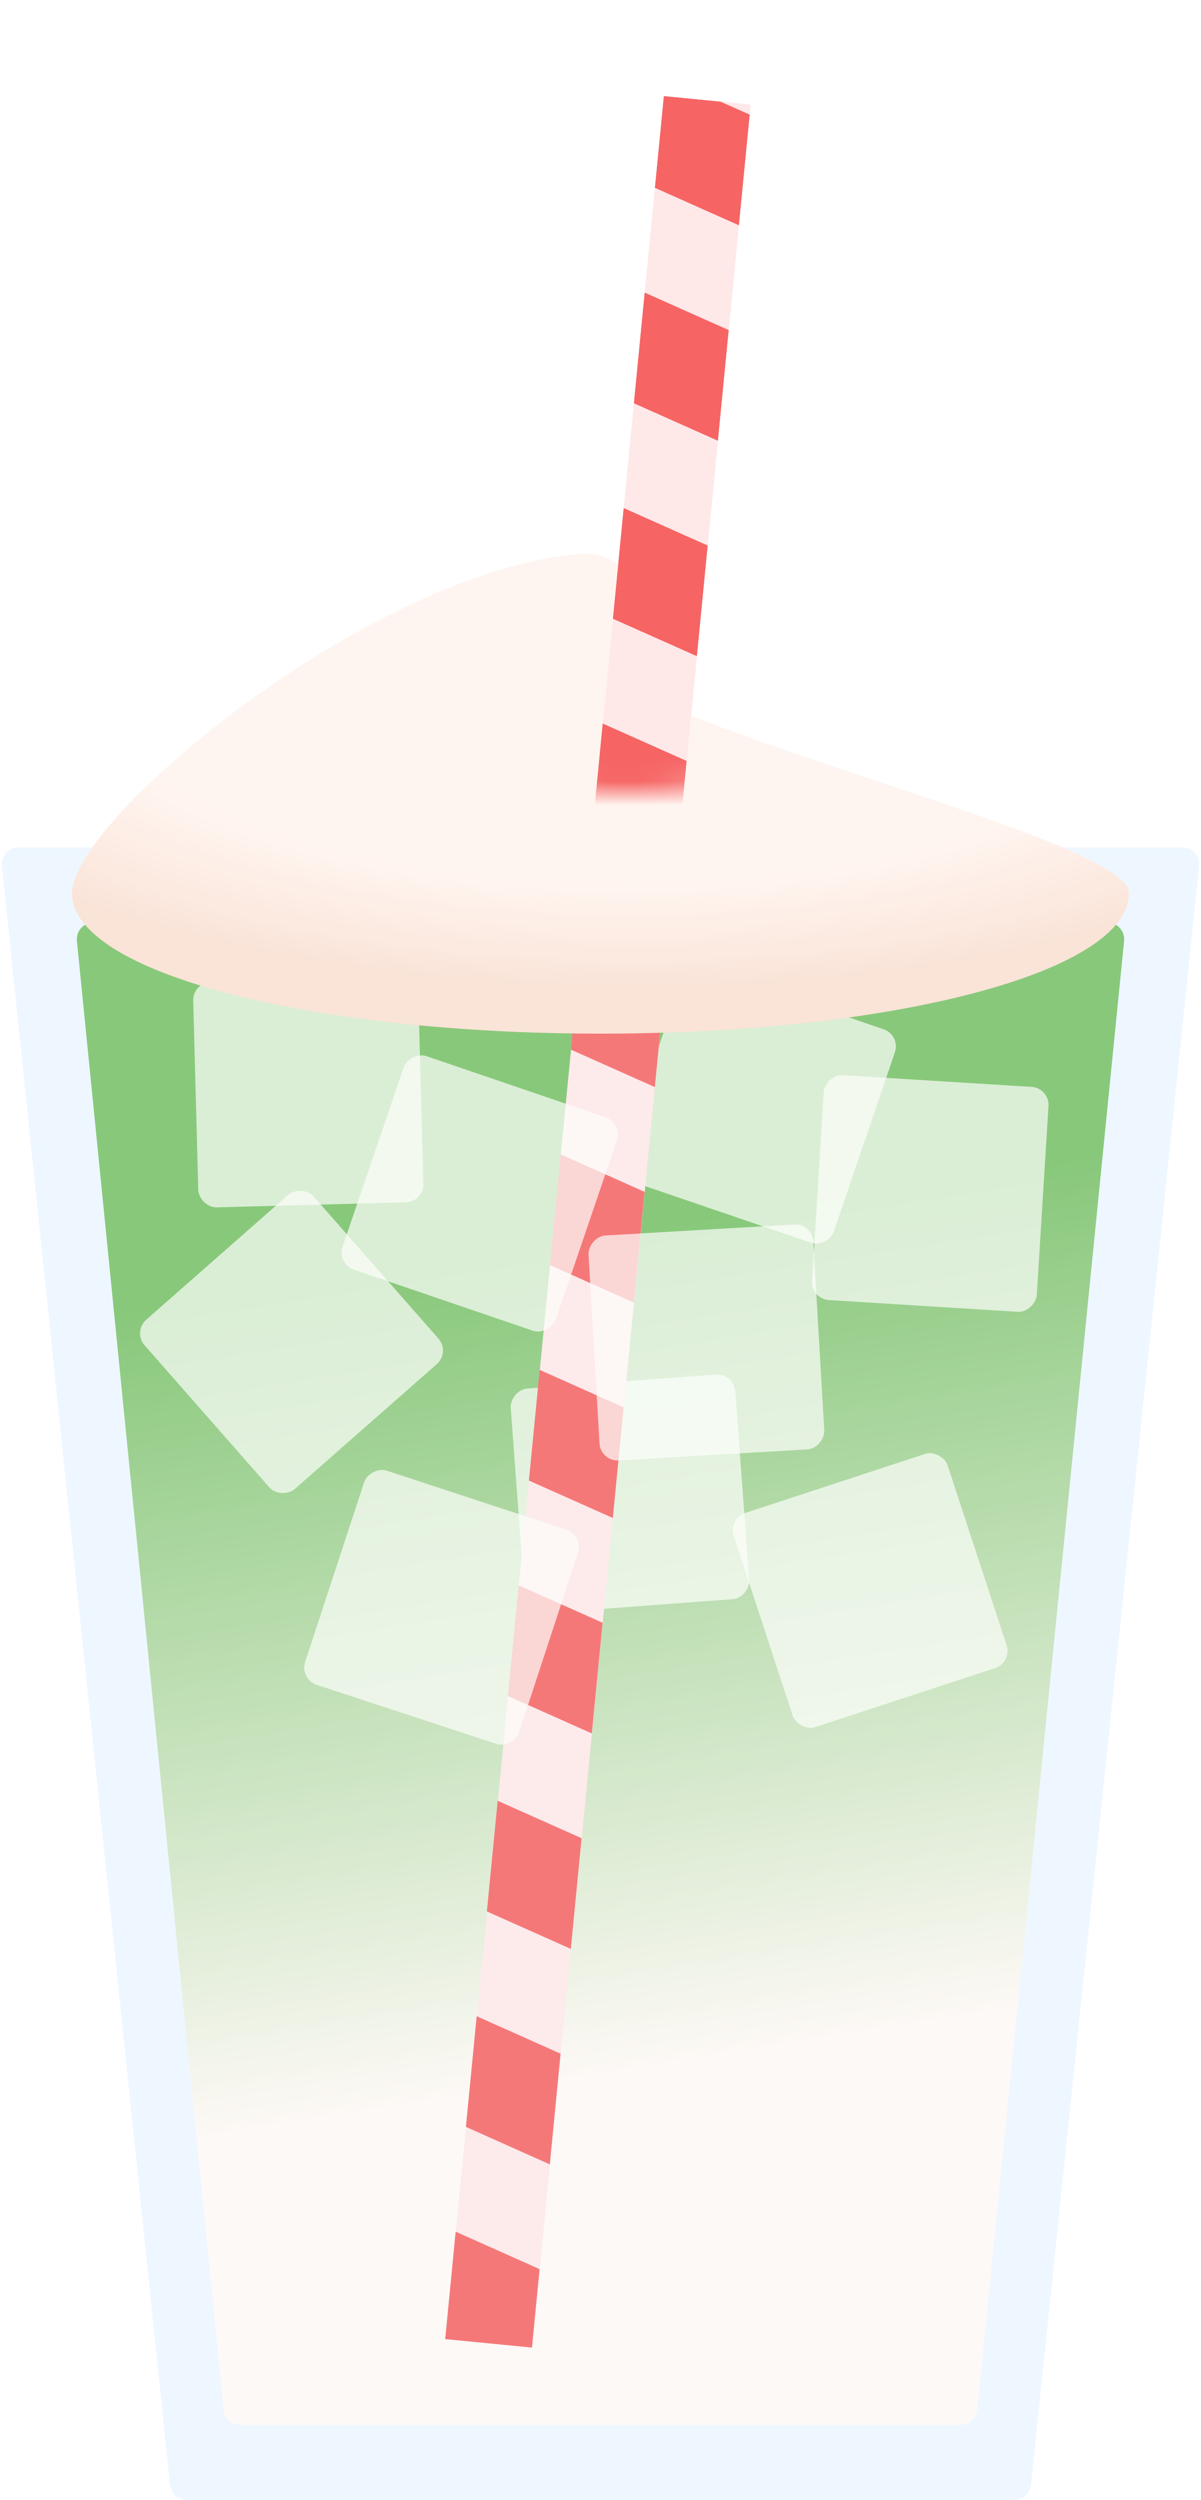<svg width="50" height="104" viewBox="0 0 50 104" fill="none" xmlns="http://www.w3.org/2000/svg">
<path d="M49.92 36.022C49.963 35.609 49.639 35.25 49.224 35.25H0.777C0.361 35.25 0.037 35.609 0.08 36.022L7.078 103.372C7.115 103.729 7.415 104 7.774 104H42.226C42.585 104 42.885 103.729 42.922 103.372L49.92 36.022Z" fill="#EEF7FF"/>
<path d="M46.798 39.145C46.839 38.733 46.516 38.375 46.102 38.375H3.899C3.484 38.375 3.161 38.733 3.202 39.145L9.312 100.245C9.348 100.602 9.649 100.875 10.008 100.875H39.992C40.351 100.875 40.652 100.602 40.688 100.245L46.798 39.145Z" fill="url(#paint0_linear_71_2396)"/>
<rect width="9.375" height="9.375" rx="0.75" transform="matrix(-0.997 0.074 0.074 0.997 30.554 57.125)" fill="#FFFFFB" fill-opacity="0.7"/>
<rect width="9.375" height="9.375" rx="0.75" transform="matrix(-0.947 -0.323 -0.323 0.947 37.5 43.062)" fill="#FFFFFB" fill-opacity="0.7"/>
<rect width="3.628" height="93.75" transform="matrix(-0.995 -0.097 -0.097 0.995 31.25 4.352)" fill="#FFE8E8"/>
<path fill-rule="evenodd" clip-rule="evenodd" d="M29.886 18.334L30.335 13.731L26.841 12.173L26.392 16.777L29.886 18.334ZM29.011 27.297L29.46 22.694L25.967 21.136L25.517 25.74L29.011 27.297ZM28.137 36.26L28.586 31.657L25.092 30.099L24.643 34.703L28.137 36.26ZM27.262 45.223L27.711 40.619L24.218 39.062L23.768 43.665L27.262 45.223ZM26.387 54.186L26.837 49.582L23.343 48.024L22.894 52.628L26.387 54.186ZM25.513 63.148L25.962 58.545L22.468 56.987L22.019 61.591L25.513 63.148ZM24.638 72.111L25.088 67.507L21.594 65.95L21.145 70.553L24.638 72.111ZM23.764 81.074L24.213 76.47L20.719 74.913L20.27 79.516L23.764 81.074ZM22.889 90.037L23.338 85.433L19.845 83.875L19.396 88.479L22.889 90.037ZM18.97 92.838L18.534 97.307L22.146 97.659L22.464 94.395L18.97 92.838ZM27.267 7.814L30.76 9.372L31.209 4.768L30.003 4.231L27.639 4L27.267 7.814Z" fill="#F66464"/>
<rect width="9.375" height="9.375" rx="0.75" transform="matrix(-0.947 -0.323 -0.323 0.947 25.926 46.723)" fill="#FFFFFB" fill-opacity="0.7"/>
<rect width="9.375" height="9.375" rx="0.75" transform="matrix(-0.998 -0.062 -0.062 0.998 43.698 45.261)" fill="#FFFFFB" fill-opacity="0.7"/>
<rect width="9.375" height="9.375" rx="0.75" transform="matrix(-0.998 0.058 0.058 0.998 33.815 50.896)" fill="#FFFFFB" fill-opacity="0.7"/>
<rect width="9.375" height="9.375" rx="0.75" transform="matrix(-0.66 -0.751 -0.751 0.66 18.75 56.251)" fill="#FFFFFB" fill-opacity="0.7"/>
<rect width="9.375" height="9.375" rx="0.75" transform="matrix(-0.95 -0.312 -0.312 0.95 24.3 63.873)" fill="#FFFFFB" fill-opacity="0.7"/>
<rect x="30.312" y="63.173" width="9.375" height="9.375" rx="0.75" transform="rotate(-18.165 30.312 63.173)" fill="#FFFFFB" fill-opacity="0.7"/>
<rect x="8.024" y="40.875" width="9.375" height="9.375" rx="0.75" transform="rotate(-1.526 8.024 40.875)" fill="#FFFFFB" fill-opacity="0.7"/>
<g filter="url(#filter0_b_71_2396)">
<path d="M49.92 36.022C49.963 35.609 49.639 35.25 49.224 35.25H0.777C0.361 35.25 0.037 35.609 0.08 36.022L7.078 103.372C7.115 103.729 7.415 104 7.774 104H42.226C42.585 104 42.885 103.729 42.922 103.372L49.92 36.022Z" fill="#EEF7FF" fill-opacity="0.14"/>
</g>
<path d="M3 37.159C3 40.443 12.85 43 25 43C37.15 43 47 40.443 47 37.159C47 35.199 32.738 31.777 26.158 28.661C24.178 27.723 26.854 26.483 26.223 24.242C25.984 23.391 25.07 22.966 24.189 23.037C15.491 23.727 3 34.044 3 37.159Z" fill="url(#paint1_radial_71_2396)"/>
<mask id="mask0_71_2396" style="mask-type:alpha" maskUnits="userSpaceOnUse" x="8" y="0" width="36" height="33">
<ellipse cx="26" cy="16.5" rx="18" ry="16.5" fill="#D9D9D9"/>
</mask>
<g mask="url(#mask0_71_2396)">
<rect width="3.628" height="93.75" transform="matrix(-0.995 -0.097 -0.097 0.995 31.25 4.352)" fill="#FFE8E8"/>
<path fill-rule="evenodd" clip-rule="evenodd" d="M29.886 18.334L30.335 13.731L26.841 12.173L26.392 16.777L29.886 18.334ZM29.011 27.297L29.46 22.694L25.967 21.136L25.517 25.74L29.011 27.297ZM28.137 36.26L28.586 31.657L25.092 30.099L24.643 34.703L28.137 36.26ZM27.262 45.223L27.711 40.619L24.218 39.062L23.768 43.665L27.262 45.223ZM26.387 54.186L26.837 49.582L23.343 48.024L22.894 52.628L26.387 54.186ZM25.513 63.148L25.962 58.545L22.468 56.987L22.019 61.591L25.513 63.148ZM24.638 72.111L25.088 67.507L21.594 65.95L21.145 70.553L24.638 72.111ZM23.764 81.074L24.213 76.47L20.719 74.913L20.27 79.516L23.764 81.074ZM22.889 90.037L23.338 85.433L19.845 83.875L19.396 88.479L22.889 90.037ZM18.97 92.838L18.534 97.307L22.146 97.659L22.464 94.395L18.97 92.838ZM27.267 7.814L30.76 9.372L31.209 4.768L30.003 4.231L27.639 4L27.267 7.814Z" fill="#F66464"/>
</g>
<defs>
<filter id="filter0_b_71_2396" x="-0.074" y="35.1" width="50.147" height="69.05" filterUnits="userSpaceOnUse" color-interpolation-filters="sRGB">
<feFlood flood-opacity="0" result="BackgroundImageFix"/>
<feGaussianBlur in="BackgroundImageFix" stdDeviation="0.075"/>
<feComposite in2="SourceAlpha" operator="in" result="effect1_backgroundBlur_71_2396"/>
<feBlend mode="normal" in="SourceGraphic" in2="effect1_backgroundBlur_71_2396" result="shape"/>
</filter>
<linearGradient id="paint0_linear_71_2396" x1="17.188" y1="52.438" x2="25" y2="101.5" gradientUnits="userSpaceOnUse">
<stop stop-color="#77C065"/>
<stop offset="0.698" stop-color="#FFF9F4"/>
</linearGradient>
<radialGradient id="paint1_radial_71_2396" cx="0" cy="0" r="1" gradientUnits="userSpaceOnUse" gradientTransform="translate(25.206 28.529) rotate(90.925) scale(12.734 33.926)">
<stop offset="0" stop-color="#FFF5F0"/>
<stop offset="0.648" stop-color="#FFF5F0"/>
<stop offset="1" stop-color="#FAE3D7"/>
</radialGradient>
</defs>
</svg>
